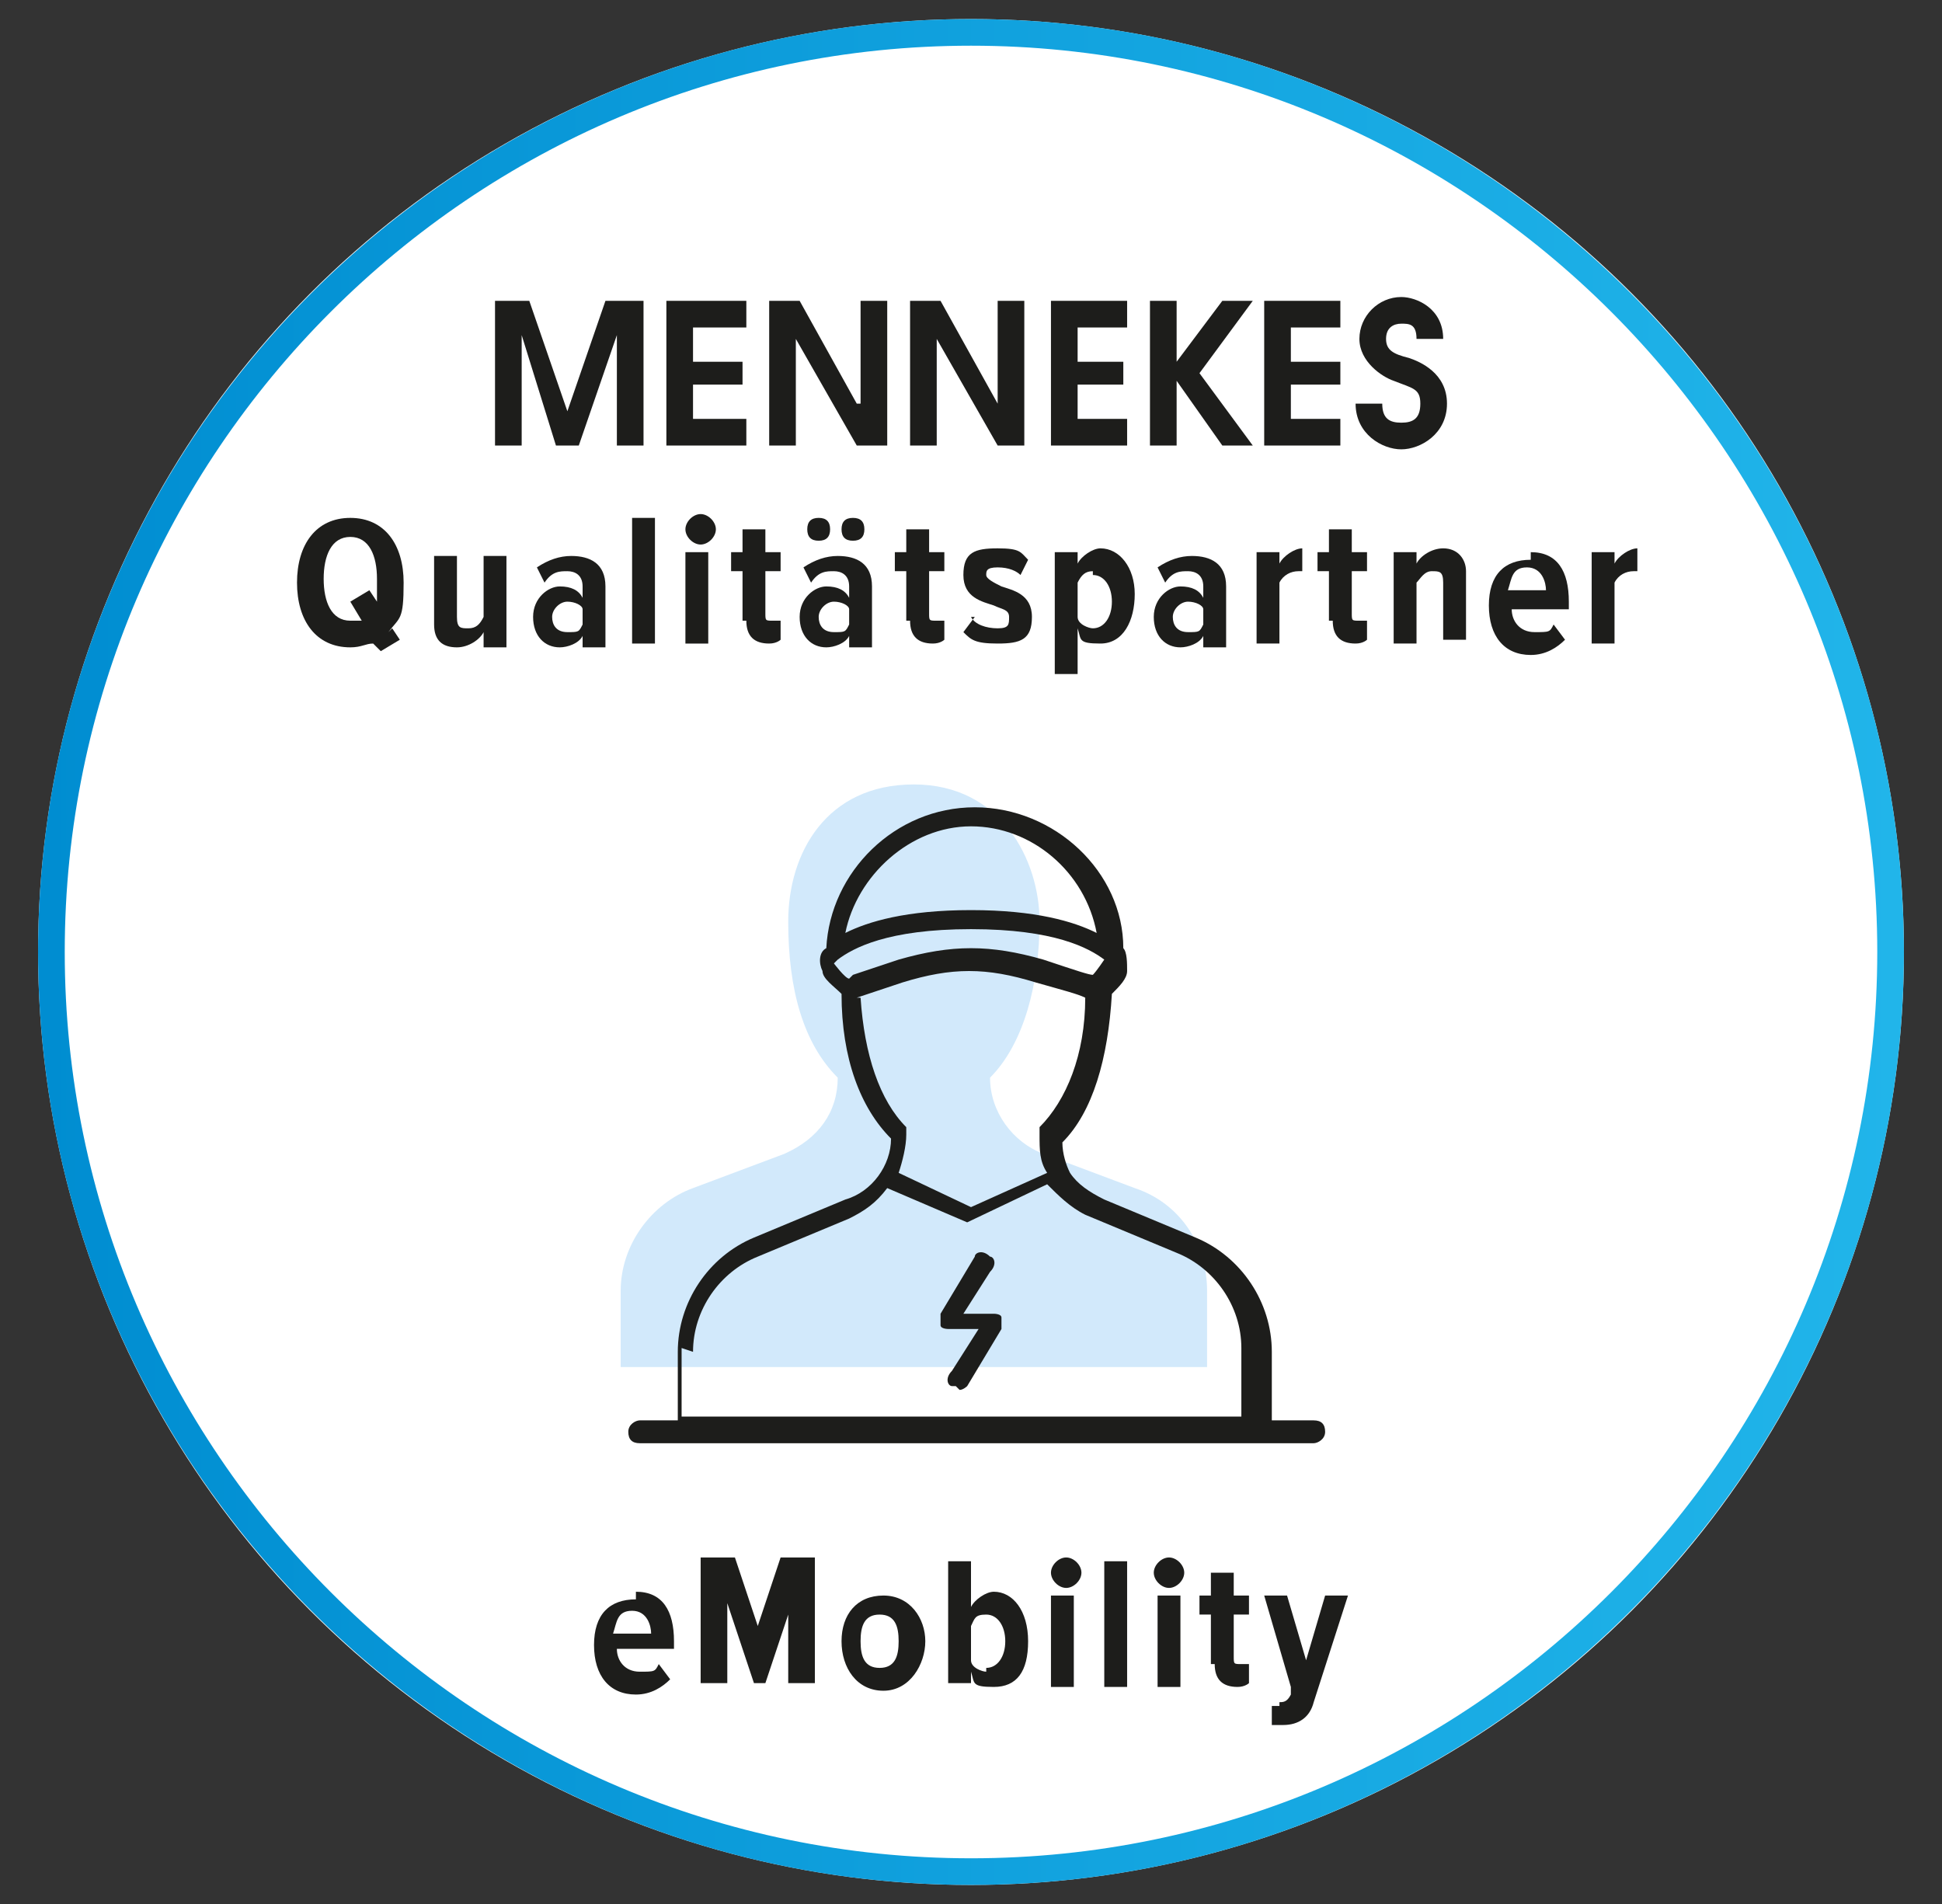 <?xml version="1.0" encoding="UTF-8"?>
<svg id="Ebene_1" xmlns="http://www.w3.org/2000/svg" xmlns:xlink="http://www.w3.org/1999/xlink" version="1.1" viewBox="0 0 51 50">
  <rect x="0" y="0" width="51" height="50" fill="#333333" stroke="none"/>
  <!-- Generator: Adobe Illustrator 29.0.1, SVG Export Plug-In . SVG Version: 2.1.0 Build 192)  -->
  <defs>
    <style>
      .st0 {
        fill: url(#Unbenannter_Verlauf_2);
      }

      .st1 {
        fill: #1d1d1b;
      }

      .st2 {
        fill: #fff;
      }

      .st3 {
        fill: #d2e9fb;
      }
    </style>
    <linearGradient id="Unbenannter_Verlauf_2" data-name="Unbenannter Verlauf 2" x1="1" y1="207" x2="50" y2="207" gradientTransform="translate(0 232) scale(1 -1)" gradientUnits="userSpaceOnUse">
      <stop offset="0" stop-color="#008dd1"/>
      <stop offset="1" stop-color="#21b5ea"/>
    </linearGradient>
  </defs>
  <circle class="st2" cx="25.5" cy="25" r="24.5"/>
  <path class="st0" d="M25.5,1.2c13.1,0,23.8,10.7,23.8,23.8s-10.7,23.8-23.8,23.8S1.7,38.1,1.7,25,12.4,1.2,25.5,1.2M25.5.5C12,.5,1,11.5,1,25s11,24.5,24.5,24.5,24.5-11,24.5-24.5S39,.5,25.5.5h0Z"/>
  <polygon class="st1" points="15.9 7.9 14.9 10.8 14.9 10.8 13.9 7.9 13 7.9 13 11.7 13.7 11.7 13.7 8.8 13.7 8.8 14.6 11.7 15.2 11.7 16.2 8.8 16.2 8.8 16.2 8.8 16.2 11.7 16.9 11.7 16.9 7.9 15.9 7.9"/>
  <polygon class="st1" points="17.5 7.9 17.5 11.7 19.6 11.7 19.6 11 18.2 11 18.2 10.1 19.5 10.1 19.5 9.5 18.2 9.5 18.2 8.6 19.6 8.6 19.6 7.9 17.5 7.9"/>
  <polygon class="st1" points="22.6 7.9 22.6 10.6 22.5 10.6 21 7.9 20.2 7.9 20.2 11.7 20.9 11.7 20.9 8.9 20.9 8.9 22.5 11.7 23.3 11.7 23.3 7.9 22.6 7.9"/>
  <polygon class="st1" points="26.2 7.9 26.2 10.6 26.2 10.6 24.7 7.9 23.9 7.9 23.9 11.7 24.6 11.7 24.6 8.9 24.6 8.9 26.2 11.7 26.9 11.7 26.9 7.9 26.2 7.9"/>
  <polygon class="st1" points="27.6 7.9 27.6 11.7 29.6 11.7 29.6 11 28.3 11 28.3 10.1 29.5 10.1 29.5 9.5 28.3 9.5 28.3 8.6 29.6 8.6 29.6 7.9 27.6 7.9"/>
  <polygon class="st1" points="32.1 7.9 30.9 9.5 30.9 9.5 30.9 7.9 30.2 7.9 30.2 11.7 30.9 11.7 30.9 10 30.9 10 32.1 11.7 32.9 11.7 31.5 9.8 32.9 7.9 32.1 7.9"/>
  <polygon class="st1" points="33.2 7.9 33.2 11.7 35.2 11.7 35.2 11 33.9 11 33.9 10.1 35.2 10.1 35.2 9.5 33.9 9.5 33.9 8.6 35.2 8.6 35.2 7.9 33.2 7.9"/>
  <path class="st1" d="M35.6,10.6c0,.8.7,1.2,1.2,1.2s1.2-.4,1.2-1.2-.7-1.1-1-1.2c-.4-.1-.6-.2-.6-.5s.2-.4.4-.4.4,0,.4.4h.7c0-.8-.7-1.1-1.1-1.1-.6,0-1.1.5-1.1,1.1s.6,1,.9,1.1c.5.2.7.2.7.6s-.2.5-.5.5-.5-.1-.5-.5h-.7Z"/>
  <path class="st1" d="M10.3,16.5l.2.3-.5.3-.2-.2c-.2,0-.3.1-.6.1-.9,0-1.4-.7-1.4-1.7s.5-1.7,1.4-1.7,1.4.7,1.4,1.7-.1.9-.4,1.3ZM9.5,16.3l-.3-.5.5-.3.2.3c0-.2,0-.4,0-.6,0-.6-.2-1.1-.7-1.1s-.7.5-.7,1.1.2,1.1.7,1.1.2,0,.2,0Z"/>
  <path class="st1" d="M12.7,16.6c-.1.2-.4.4-.7.4-.4,0-.6-.2-.6-.6v-1.8h.6v1.6c0,.3.1.3.3.3s.3-.1.4-.3v-1.6h.6v2.4h-.6v-.3Z"/>
  <path class="st1" d="M15.3,16.7c-.1.2-.4.3-.6.3-.4,0-.7-.3-.7-.8s.4-.8.7-.8.5.1.6.3v-.3c0-.3-.2-.4-.4-.4s-.4,0-.6.3l-.2-.4c.3-.2.6-.3.9-.3.5,0,.9.2.9.8v1.6h-.6v-.2h0ZM15.3,16c0-.1-.2-.2-.4-.2s-.4.2-.4.4.1.4.4.4.3,0,.4-.2v-.3Z"/>
  <path class="st1" d="M16.6,13.6h.6v3.3h-.6v-3.3Z"/>
  <path class="st1" d="M18,13.9c0-.2.2-.4.4-.4s.4.2.4.4-.2.4-.4.4-.4-.2-.4-.4ZM18,14.5h.6v2.4h-.6v-2.4Z"/>
  <path class="st1" d="M19.5,16.3v-1.3h-.3v-.5h.3v-.6h.6v.6h.4v.5h-.4v1.1c0,.2,0,.2.2.2s.1,0,.2,0v.5c0,0-.1.1-.3.1-.4,0-.6-.2-.6-.6Z"/>
  <path class="st1" d="M22.3,16.7c-.1.2-.4.3-.6.3-.4,0-.7-.3-.7-.8s.4-.8.7-.8.5.1.6.3v-.3c0-.3-.2-.4-.4-.4s-.4,0-.6.3l-.2-.4c.3-.2.6-.3.9-.3.5,0,.9.2.9.8v1.6h-.6s0-.2,0-.2ZM21.2,13.9c0-.2.1-.3.3-.3s.3.1.3.3-.1.3-.3.3-.3-.1-.3-.3ZM22.3,16c0-.1-.2-.2-.4-.2s-.4.2-.4.4.1.4.4.4.3,0,.4-.2v-.3ZM22.1,13.9c0-.2.1-.3.3-.3s.3.1.3.3-.1.3-.3.3-.3-.1-.3-.3Z"/>
  <path class="st1" d="M23.8,16.3v-1.3h-.3v-.5h.3v-.6h.6v.6h.4v.5h-.4v1.1c0,.2,0,.2.2.2s.1,0,.2,0v.5c0,0-.1.1-.3.1-.4,0-.6-.2-.6-.6Z"/>
  <path class="st1" d="M25.5,16.2c.1.2.4.3.7.3s.3-.1.3-.3-.2-.2-.4-.3c-.3-.1-.8-.2-.8-.8s.3-.7.9-.7.6.1.8.3l-.2.4c-.1-.1-.3-.2-.6-.2s-.3.1-.3.2.2.2.4.3c.3.1.8.2.8.8s-.3.7-.9.7-.7-.1-.9-.3l.3-.4h0Z"/>
  <path class="st1" d="M27.7,17.8v-3.3h.6v.3c.1-.2.4-.4.6-.4.5,0,.9.5.9,1.2s-.3,1.3-.9,1.3-.5-.1-.6-.4v1.2h-.6ZM28.7,15c-.2,0-.3.1-.4.3v.9c0,.2.3.3.4.3.3,0,.5-.3.5-.7s-.2-.7-.5-.7Z"/>
  <path class="st1" d="M31.6,16.7c-.1.2-.4.3-.6.3-.4,0-.7-.3-.7-.8s.4-.8.7-.8.5.1.6.3v-.3c0-.3-.2-.4-.4-.4s-.4,0-.6.3l-.2-.4c.3-.2.6-.3.9-.3.5,0,.9.2.9.8v1.6h-.6v-.2h0ZM31.6,16c0-.1-.2-.2-.4-.2s-.4.2-.4.4.1.4.4.4.3,0,.4-.2v-.3Z"/>
  <path class="st1" d="M33,14.5h.6v.3c.1-.2.4-.4.6-.4v.6s0,0-.1,0c-.2,0-.4.1-.5.3v1.6h-.6v-2.4h0Z"/>
  <path class="st1" d="M34.9,16.3v-1.3h-.3v-.5h.3v-.6h.6v.6h.4v.5h-.4v1.1c0,.2,0,.2.2.2s.1,0,.2,0v.5c0,0-.1.1-.3.1-.4,0-.6-.2-.6-.6Z"/>
  <path class="st1" d="M37.9,15.3c0-.3-.1-.3-.3-.3s-.3.2-.4.3v1.6h-.6v-2.4h.6v.3c.1-.2.4-.4.7-.4.4,0,.6.3.6.6v1.8h-.6v-1.6h0Z"/>
  <path class="st1" d="M40.2,14.5c.7,0,1,.5,1,1.3v.2h-1.5c0,.3.2.6.6.6s.4,0,.5-.2l.3.4c-.2.2-.5.4-.9.4-.7,0-1.1-.5-1.1-1.3s.4-1.2,1.1-1.2h0ZM39.7,15.5h.9c0-.2-.1-.6-.5-.6s-.4.3-.5.6Z"/>
  <path class="st1" d="M41.8,14.5h.6v.3c.1-.2.4-.4.6-.4v.6s0,0-.1,0c-.2,0-.4.1-.5.3v1.6h-.6v-2.4h0Z"/>
  <path class="st1" d="M16.7,41.8c.7,0,1,.5,1,1.3v.2h-1.5c0,.3.2.6.6.6s.4,0,.5-.2l.3.4c-.2.2-.5.4-.9.4-.7,0-1.1-.5-1.1-1.3s.4-1.2,1.1-1.2h0ZM16.2,42.9h.9c0-.2-.1-.6-.5-.6s-.4.3-.5.6Z"/>
  <path class="st1" d="M20.8,42.1l-.7,2.1h-.3l-.7-2.1v2.1h-.7v-3.3h.9l.6,1.8.6-1.8h.9v3.3h-.7v-2.1Z"/>
  <path class="st1" d="M22.1,43.1c0-.7.4-1.2,1.1-1.2s1.1.6,1.1,1.2-.4,1.3-1.1,1.3-1.1-.6-1.1-1.3ZM23.6,43.1c0-.4-.1-.7-.5-.7s-.5.3-.5.7.1.7.5.7.5-.3.5-.7Z"/>
  <path class="st1" d="M24.9,41h.6v1.2c.1-.2.4-.4.6-.4.5,0,.9.5.9,1.3s-.3,1.2-.9,1.2-.5-.1-.6-.4v.3h-.6v-3.3h0ZM25.9,43.8c.3,0,.5-.3.5-.7s-.2-.7-.5-.7-.3.1-.4.3v.9c0,.2.3.3.4.3h0Z"/>
  <path class="st1" d="M27.6,41.3c0-.2.2-.4.4-.4s.4.2.4.4-.2.4-.4.4-.4-.2-.4-.4ZM27.6,41.9h.6v2.4h-.6v-2.4Z"/>
  <path class="st1" d="M29,41h.6v3.3h-.6v-3.3Z"/>
  <path class="st1" d="M30.3,41.3c0-.2.2-.4.4-.4s.4.2.4.4-.2.4-.4.4-.4-.2-.4-.4ZM30.4,41.9h.6v2.4h-.6v-2.4Z"/>
  <path class="st1" d="M31.8,43.7v-1.3h-.3v-.5h.3v-.6h.6v.6h.4v.5h-.4v1.1c0,.2,0,.2.2.2s.1,0,.2,0v.5c0,0-.1.1-.3.1-.4,0-.6-.2-.6-.6Z"/>
  <path class="st1" d="M33.6,44.7c.1,0,.2,0,.3-.2v-.2c0,0-.7-2.4-.7-2.4h.6l.5,1.7.5-1.7h.6l-.9,2.8c-.1.4-.4.6-.8.6,0,0-.2,0-.3,0v-.5c.1,0,.2,0,.2,0h0Z"/>
  <path class="st3" d="M31.7,35.9v-2c0-1.2-.7-2.3-1.9-2.7l-2.4-.9c-.8-.3-1.4-1.1-1.4-2,.9-.9,1.3-2.5,1.3-4.1s-1-3.6-3.3-3.6-3.3,1.8-3.3,3.6.4,3.2,1.3,4.1c0,.9-.5,1.6-1.4,2l-2.4.9c-1.1.4-1.9,1.5-1.9,2.7v2"/>
  <path class="st1" d="M25.1,36.4s0,0-.1,0c-.1,0-.2-.2,0-.4l.7-1.1h-.8c0,0-.2,0-.2-.1s0-.2,0-.3l.9-1.5c0-.1.2-.2.4,0,.1,0,.2.2,0,.4l-.7,1.1h.8c0,0,.2,0,.2.1s0,.2,0,.3l-.9,1.5c0,0-.1.1-.2.1Z"/>
  <path class="st1" d="M34.4,37.3h-1v-1.8c0-1.3-.8-2.5-2-3l-2.4-1c-.4-.2-.7-.4-.9-.7,0,0,0,0,0,0,0,0,0,0,0,0-.1-.2-.2-.5-.2-.8.8-.8,1.2-2.2,1.3-3.9.2-.2.4-.4.4-.6,0-.2,0-.5-.1-.6,0-2-1.8-3.7-3.9-3.7s-3.8,1.7-3.9,3.7c0,0,0,0,0,0-.2.1-.2.4-.1.6,0,.2.3.4.5.6,0,1.7.5,3,1.3,3.8,0,.7-.5,1.4-1.2,1.6l-2.4,1c-1.2.5-2,1.7-2,3v1.8h-1c-.1,0-.3.1-.3.3s.1.3.3.3h17.7c.1,0,.3-.1.3-.3s-.1-.3-.3-.3ZM25.5,21.7c1.6,0,3,1.2,3.3,2.8-.6-.3-1.6-.6-3.3-.6s-2.7.3-3.3.6c.3-1.5,1.7-2.8,3.3-2.8ZM22.3,25.7s0,0,0,0c-.1,0-.4-.4-.4-.4,0,0,0,0,.1-.1,0,0,0,0,0,0,.4-.3,1.3-.8,3.5-.8s3.1.5,3.5.8c0,0,0,0,0,0,0,0,0,0,0,0,0,0-.2.3-.3.4,0,0,0,0,0,0,0,0,0,0,0,0,0,0,0,0,0,0s0,0,0,0c-.1,0-.4-.1-1.3-.4-.7-.2-1.3-.3-1.9-.3s-1.2.1-1.9.3l-1.2.4h0ZM22.5,26.2l1.2-.4c1.3-.4,2.2-.4,3.5,0,.7.2,1.1.3,1.3.4,0,1.5-.5,2.7-1.2,3.4,0,0,0,.1,0,.2,0,.4,0,.7.2,1l-2,.9-1.9-.9h0c.1-.3.2-.7.2-1s0-.1,0-.2c-.7-.7-1.1-1.9-1.2-3.4ZM18.2,35.5c0-1.1.7-2.1,1.7-2.5l2.4-1c.4-.2.7-.4,1-.8l2.1.9s0,0,0,0c0,0,0,0,0,0,0,0,0,0,0,0s0,0,0,0c0,0,0,0,0,0,0,0,0,0,0,0l2.1-1c.3.3.6.6,1,.8l2.4,1c1,.4,1.7,1.4,1.7,2.5v1.8h-14.7v-1.8Z"/>
</svg>
